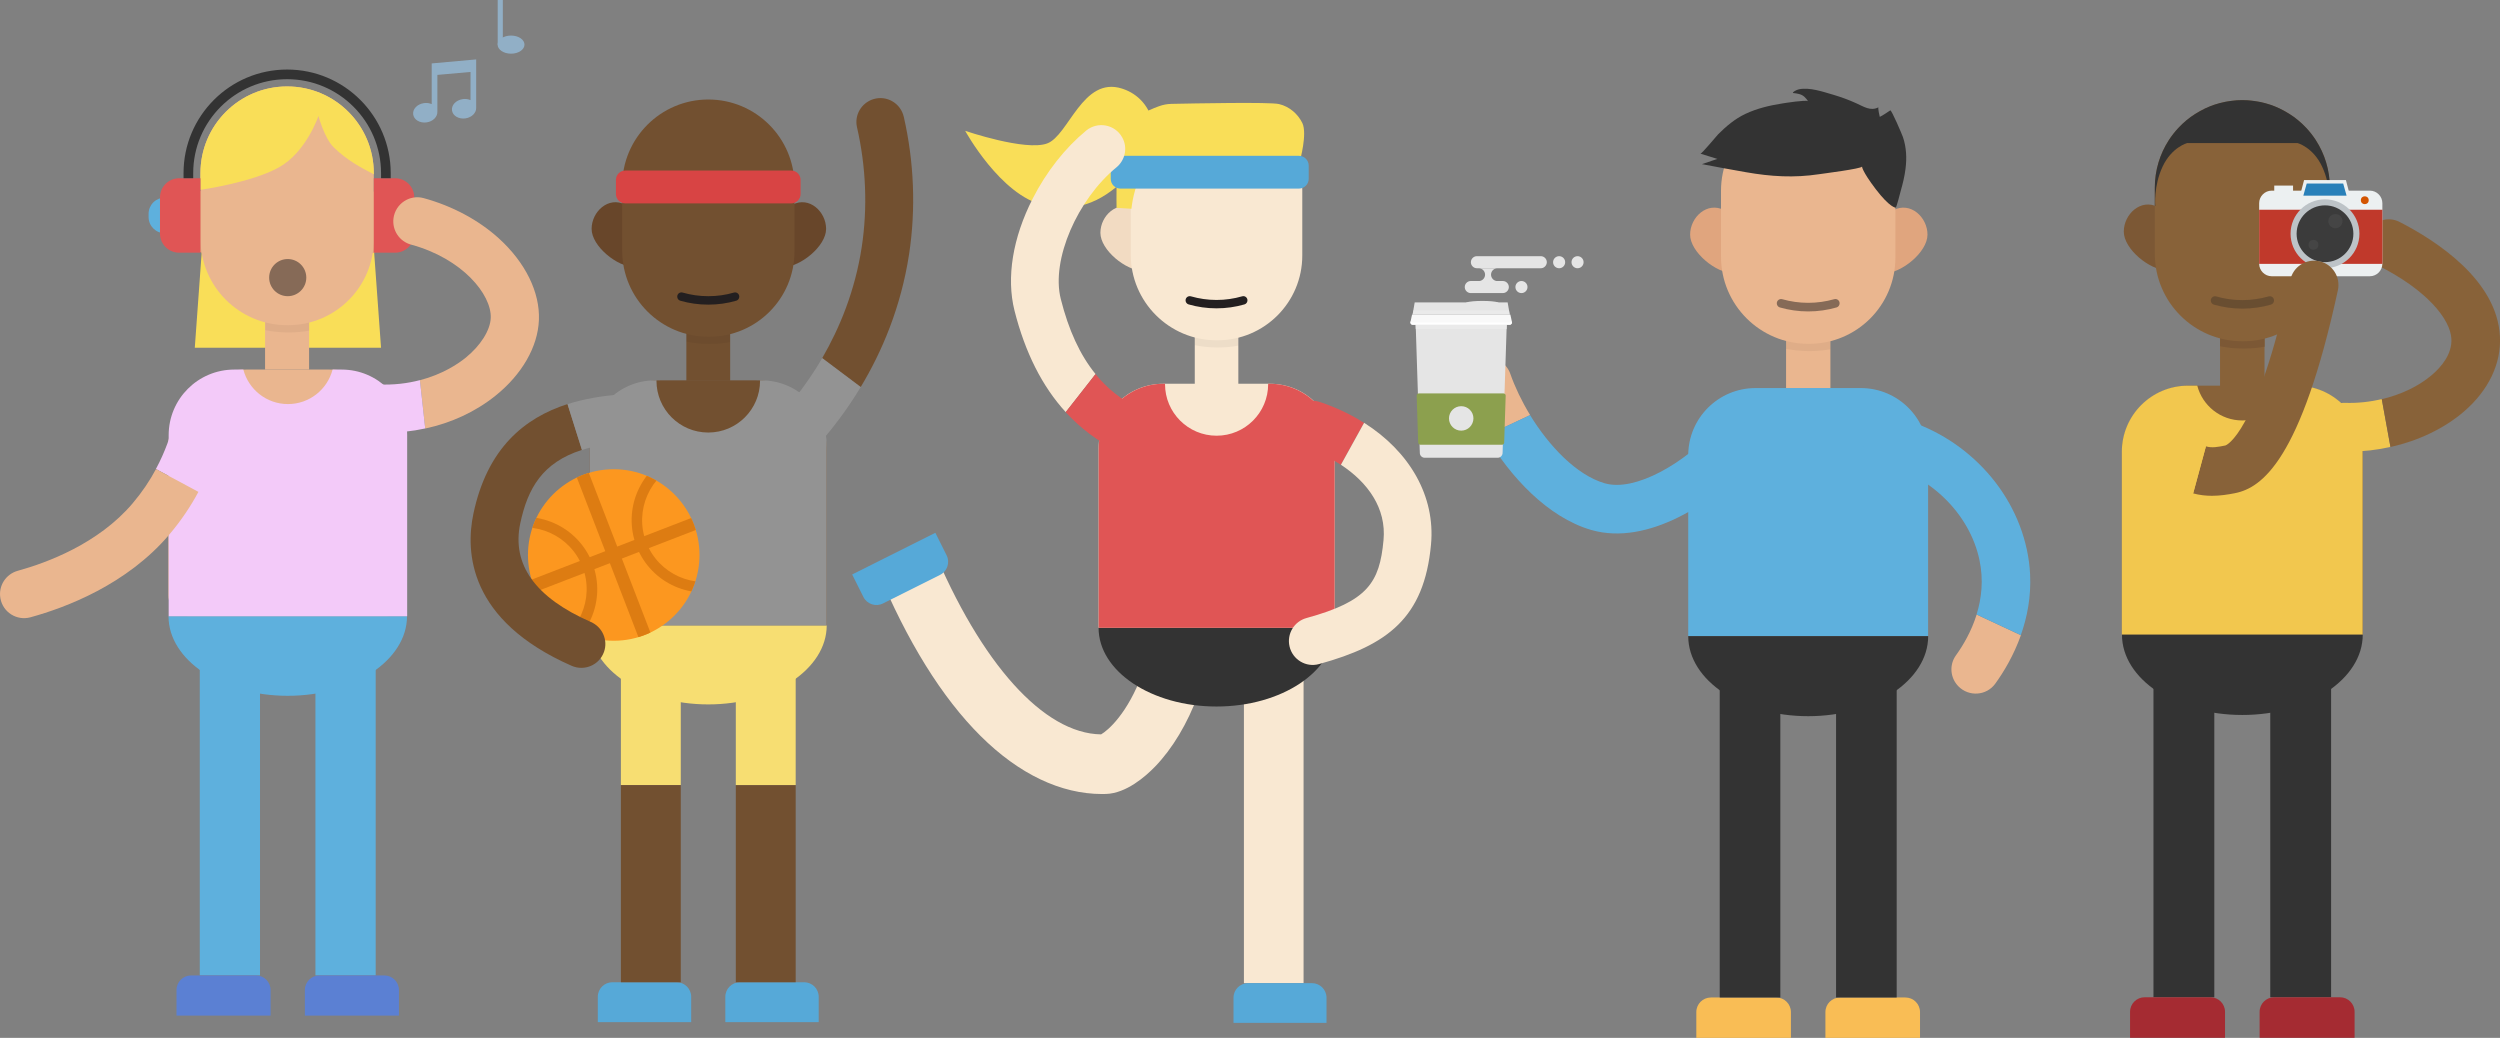 <?xml version="1.0" encoding="UTF-8"?> <svg xmlns="http://www.w3.org/2000/svg" xmlns:xlink="http://www.w3.org/1999/xlink" version="1.1" id="Layer_1" x="0px" y="0px" viewBox="0 0 331.13 137.47" style="enable-background:new 0 0 331.13 137.47;" xml:space="preserve"><rect x="0" y="0" width="331.13" height="137.47" fill="#808080" stroke="none"/> <style type="text/css"> .st0{fill:#A9CEE4;} .st1{fill:#CCE5F5;} .st2{fill:#EDF8FF;} .st3{fill:#F29D22;} .st4{fill:#F8C644;} .st5{fill:#FFFFFF;} .st6{fill:#6B250C;} .st7{fill:#7A2B13;} .st8{fill:#0988D7;} .st9{fill:#29A2FA;} .st10{fill:#952A11;} .st11{fill:#EAD8E9;} .st12{fill:#C34A1A;} .st13{fill:#C1A9CE;} .st14{fill:#DDCDE4;} .st15{fill:#F3E5F3;} .st16{fill:#6052A2;} .st17{fill:#7063CD;} .st18{fill:#7D73FF;} .st19{opacity:0.36;fill:#FFFFFF;} .st20{fill:#BD1622;} .st21{fill:#8E2828;} .st22{fill:#C33B4C;} .st23{fill:#209FC5;} .st24{fill:#27B0E4;} .st25{fill:#FBDB58;} .st26{fill:#FFC336;} .st27{fill:#FFAA00;} .st28{opacity:0.53;} .st29{fill:#FFA95C;} .st30{fill:#F7BB38;} .st31{fill:#FFCC66;} .st32{fill:#F7D17C;} .st33{fill:#F6D372;} .st34{opacity:0.2;} .st35{fill:#42210B;} .st36{fill:#E0A42D;} .st37{opacity:0.56;} .st38{opacity:0.35;} .st39{fill:#F6C752;} .st40{fill:#F7E3B5;} .st41{fill:#EAB68F;} .st42{fill:#5EB0DD;} .st43{fill:#5B80D3;} .st44{fill:#F9DE58;} .st45{fill:#E0A57E;} .st46{opacity:0.05;} .st47{opacity:0.3;fill:#231F20;} .st48{fill:#F3CAF9;} .st49{opacity:0.5;fill:#231F20;} .st50{fill:#E05555;} .st51{fill:#333333;} .st52{fill:#91AFC6;} .st53{fill:#F9BD55;} .st54{fill:#E5E5E5;} .st55{fill:#EAEAEA;} .st56{fill:#F9F9F9;} .st57{opacity:0.6;fill:#EDEDED;} .st58{fill:#8CA04E;} .st59{fill:#68462A;} .st60{fill:#725030;} .st61{fill:#231F20;} .st62{fill:#F7DE72;} .st63{fill:#56A9D8;} .st64{fill:#939393;} .st65{fill:#D84444;} .st66{clip-path:url(#SVGID_00000072270780532882251730000014473449105224001945_);} .st67{fill:#DD7C12;} .st68{fill:#F2DBC2;} .st69{fill:#F9E8D2;} .st70{fill:#7C5835;} .st71{fill:#886239;} .st72{fill:#F2C74E;} .st73{fill:#A52B32;} .st74{fill:#ECF0F1;} .st75{fill:#C0392B;} .st76{fill:#BDC3C7;} .st77{fill:#3B3B3B;} .st78{fill:#454545;} .st79{fill:#2980B9;} .st80{fill:#D35400;} .st81{fill:#A65C3B;} .st82{fill:#9E4830;} .st83{fill:#8C3F2D;} .st84{fill:#D8D8D8;} .st85{fill:#B7694B;} .st86{fill:#C2C2C2;} .st87{fill:#A9A9A9;} .st88{fill:#DB1B1B;} .st89{fill:#D6D5D5;} .st90{fill:#BC1717;} .st91{fill:#FC4581;} .st92{fill:#27273D;} .st93{fill:#FCC8BC;} .st94{fill:#FAB3A7;} .st95{fill:#D83F76;} .st96{fill:#6D75A0;} .st97{fill:#32314B;} .st98{fill:#1D1D2D;} .st99{fill:#3E436D;} .st100{fill:#4A527C;} .st101{fill:#4C537C;} .st102{fill:#DBDBDD;} </style> <g> <g> <g> <g> <path class="st41" d="M51.14,81.62H25.08c-1.53,0-2.77-1.24-2.77-2.77V59.19c0-5.66,4.59-10.24,10.24-10.24h11.1 c5.66,0,10.24,4.59,10.24,10.24v19.66C53.91,80.38,52.67,81.62,51.14,81.62z"></path> <path class="st42" d="M38.11,92.16c8.72,0,15.8-4.72,15.8-10.54H22.32C22.32,87.44,29.39,92.16,38.11,92.16z"></path> <rect x="26.46" y="88.48" class="st42" width="7.98" height="40.71"></rect> <rect x="41.78" y="88.48" class="st42" width="7.98" height="40.71"></rect> <path class="st43" d="M35.84,134.52H23.38v-3.39c0-1.07,0.87-1.93,1.93-1.93h8.6c1.07,0,1.93,0.87,1.93,1.93V134.52z"></path> <path class="st43" d="M52.84,134.52H40.38v-3.39c0-1.07,0.87-1.93,1.93-1.93h8.6c1.07,0,1.93,0.87,1.93,1.93V134.52z"></path> <polygon class="st44" points="50.47,46.06 25.8,46.06 26.76,32.82 49.51,32.82 "></polygon> <path class="st45" d="M26.96,25.47c-2.24-1.16-4.48,0.93-4.48,3.23c0,2.3,3.42,5.09,5.72,5.09L26.96,25.47z"></path> <path class="st45" d="M49.26,25.47c2.24-1.16,4.48,0.93,4.48,3.23c0,2.3-3.42,5.09-5.72,5.09L49.26,25.47z"></path> <rect x="35.11" y="37.19" class="st41" width="5.83" height="11.76"></rect> <path class="st46" d="M40.95,38.15h-5.83v5.58c0.94,0.19,1.91,0.3,2.92,0.3h0.32c0.89,0,1.76-0.08,2.6-0.24V38.15z"></path> <path class="st47" d="M38.03,37.67c-1.19,0-2.34-0.17-3.42-0.48c-0.36-0.1-0.72,0.16-0.72,0.54v0c0,0.25,0.16,0.47,0.4,0.54 c1.19,0.34,2.44,0.53,3.74,0.53h0c1.3,0,2.55-0.19,3.74-0.53c0.24-0.07,0.4-0.29,0.4-0.54v0c0-0.37-0.36-0.64-0.72-0.54 C40.37,37.51,39.22,37.67,38.03,37.67z"></path> <path class="st41" d="M38.16,43.07h-0.13c-6.34,0-11.48-5.14-11.48-11.48v-8.66c0-6.34,5.14-11.48,11.48-11.48h0 c6.34,0,11.48,5.14,11.48,11.48v8.79C49.51,37.99,44.43,43.07,38.16,43.07z"></path> <path class="st44" d="M49.51,22.93c0-6.34-5.14-11.48-11.48-11.48h0c-6.34,0-11.48,5.14-11.48,11.48v2.21 c0,0,6.79-0.95,10.41-2.98c3.62-2.03,5.22-6.8,5.22-6.8s0.78,2.94,2.02,4.15c1.77,1.73,3.59,2.68,5.32,3.58V22.93z"></path> <path class="st48" d="M45.25,48.95h-1.2c-0.68,2.63-3.07,4.57-5.91,4.57c-2.84,0-5.22-1.94-5.91-4.57h-1.2 c-4.8,0-8.69,3.89-8.69,8.69v23.99h31.59V57.63C53.93,52.84,50.04,48.95,45.25,48.95z"></path> <circle class="st49" cx="38.11" cy="36.77" r="2.46"></circle> </g> </g> <g> <path class="st42" d="M21.82,30.89L21.82,30.89l0-4.71h0c-1.18,0-2.14,0.96-2.14,2.14v0.44C19.69,29.93,20.64,30.89,21.82,30.89z "></path> <path class="st50" d="M26.55,33.47h-2.82c-1.41,0-2.54-1.14-2.54-2.54v-4.78c0-1.41,1.14-2.54,2.54-2.54h2.82V33.47z"></path> </g> <g> <path class="st42" d="M54.24,30.89L54.24,30.89l0-4.71h0c1.18,0,2.14,0.96,2.14,2.14v0.44C56.37,29.93,55.42,30.89,54.24,30.89z"></path> <path class="st50" d="M49.51,33.47h2.82c1.41,0,2.54-1.14,2.54-2.54v-4.78c0-1.41-1.14-2.54-2.54-2.54h-2.82V33.47z"></path> </g> <path class="st51" d="M25.59,23.6v-0.67c0-6.86,5.58-12.44,12.44-12.44s12.44,5.58,12.44,12.44v0.67h1.28v-0.67 c0-7.56-6.15-13.72-13.72-13.72s-13.72,6.15-13.72,13.72v0.67H25.59z"></path> <path class="st52" d="M57.18,8.4V9v0.99v3.8c-0.3-0.13-0.66-0.19-1.04-0.13c-0.88,0.13-1.52,0.8-1.41,1.51 c0.1,0.7,0.9,1.17,1.78,1.04c0.84-0.12,1.45-0.74,1.42-1.41h0V9.92l4.39-0.39v3.73c-0.3-0.13-0.66-0.19-1.04-0.13 c-0.88,0.13-1.52,0.8-1.41,1.51c0.1,0.7,0.9,1.17,1.78,1.04c0.84-0.12,1.45-0.74,1.42-1.41h0V9.46V8.47v-0.6L57.18,8.4z"></path> <g> <ellipse class="st52" cx="67.69" cy="5.91" rx="1.78" ry="1.2"></ellipse> <rect x="65.92" class="st52" width="0.68" height="5.91"></rect> </g> <g> <path class="st41" d="M66.07,31.57c-2.71-2.45-6.17-4.29-9.96-5.33c-1.86-0.51-3.73,0.75-3.99,2.66 c-0.21,1.59,0.79,3.09,2.33,3.5C61.22,34.24,65.13,39,65,42.12c-0.07,1.65-1.36,3.68-3.37,5.3c-1,0.8-3.03,2.16-6.01,2.94 l0.7,6.4c3.45-0.74,6.64-2.21,9.31-4.35c3.51-2.82,5.61-6.47,5.75-10.02C71.53,38.71,69.59,34.77,66.07,31.57z"></path> <path class="st48" d="M50.03,50.92c-1.6-0.08-3.02,1.04-3.3,2.62l0,0c-0.34,1.9,1.07,3.66,3,3.75c0.41,0.02,0.82,0.03,1.22,0.03 c1.84,0,3.63-0.19,5.37-0.57l-0.7-6.4C54.02,50.77,52.16,51.02,50.03,50.92z"></path> </g> <g> <path class="st48" d="M29.33,57.08c0.43-1.84-0.83-3.65-2.71-3.89l-0.01,0c-1.62-0.2-3.13,0.85-3.5,2.44 c-0.47,1.98-1.23,4.21-2.46,6.49l5.62,3.03C27.81,62.31,28.76,59.53,29.33,57.08z"></path> <path class="st41" d="M20.66,62.13c-0.81,1.52-1.83,3.05-3.11,4.56c-4.53,5.33-11.34,7.85-15.19,8.91 c-1.59,0.44-2.59,2-2.31,3.62l0,0.01c0.32,1.86,2.17,3.03,3.99,2.53c4.7-1.29,12.75-4.33,18.37-10.94 c1.59-1.87,2.86-3.78,3.87-5.67L20.66,62.13z"></path> </g> </g> <g> <g> <g> <path class="st45" d="M228.36,27.83c-2.25-1.16-4.5,0.94-4.5,3.25c0,2.31,3.44,5.12,5.75,5.12L228.36,27.83z"></path> <path class="st45" d="M250.8,27.83c2.25-1.16,4.5,0.94,4.5,3.25c0,2.31-3.44,5.12-5.75,5.12L250.8,27.83z"></path> <rect x="236.57" y="39.63" class="st41" width="5.87" height="11.82"></rect> <path class="st46" d="M242.43,40.59h-5.87v5.61c0.94,0.19,1.92,0.3,2.93,0.3h0.32c0.9,0,1.77-0.08,2.62-0.24V40.59z"></path> <path class="st41" d="M239.63,45.54h-0.13c-6.38,0-11.55-5.17-11.55-11.55v-8.71c0-6.38,5.17-11.55,11.55-11.55h0 c6.38,0,11.55,5.17,11.55,11.55v8.84C251.05,40.43,245.94,45.54,239.63,45.54z"></path> <path class="st49" d="M239.5,40.11c-1.19,0-2.35-0.17-3.44-0.48c-0.36-0.1-0.72,0.17-0.72,0.54v0c0,0.25,0.16,0.48,0.4,0.55 c1.19,0.34,2.46,0.53,3.76,0.53h0c1.31,0,2.57-0.19,3.76-0.53c0.24-0.07,0.4-0.29,0.4-0.55l0,0c0-0.38-0.36-0.65-0.72-0.54 C241.85,39.94,240.69,40.11,239.5,40.11z"></path> <path class="st42" d="M255.39,84.26h-31.78V60.31c0-4.92,3.99-8.91,8.91-8.91h13.95c4.92,0,8.91,3.99,8.91,8.91V84.26z"></path> <path class="st51" d="M239.5,94.86c8.78,0,15.89-4.75,15.89-10.6h-31.78C223.61,90.12,230.72,94.86,239.5,94.86z"></path> <path class="st53" d="M237.22,137.47h-12.54v-3.42c0-1.07,0.87-1.93,1.93-1.93h8.67c1.07,0,1.93,0.87,1.93,1.93V137.47z"></path> <path class="st53" d="M254.32,137.47h-12.54v-3.42c0-1.07,0.87-1.93,1.93-1.93h8.67c1.07,0,1.93,0.87,1.93,1.93V137.47z"></path> <g> <polygon class="st51" points="227.78,91.16 227.78,102.17 227.78,132.12 235.81,132.12 235.81,102.17 235.81,91.16 "></polygon> <polygon class="st51" points="243.19,91.16 243.19,102.17 243.19,132.12 251.22,132.12 251.22,102.17 251.22,91.16 "></polygon> </g> <path class="st51" d="M246.63,22.06c-0.03,0.29-5.23,0.94-5.66,1.01c-3.35,0.51-6.4,0.32-9.71-0.26 c-1.95-0.34-3.9-0.7-5.84-1.07l2.05-0.69c0,0-2.25-0.7-2.25-0.7c0.18,0.05,2.11-2.32,2.35-2.56c1.06-1.06,2.23-2.05,3.6-2.7 c1.59-0.75,3.25-1.13,4.97-1.4c0.32-0.05,3.05-0.48,3.33-0.29c0,0-0.34-0.58-0.81-0.81c-0.44-0.22-1.17-0.27-1.18-0.27 c-0.06-0.15,0.48-0.42,0.79-0.49c1.41-0.3,3.2,0.33,4.55,0.72c1.04,0.31,2.06,0.68,3.05,1.13c0.95,0.42,1.88,1.09,2.94,0.53 c-0.1,0.05,0.13,1.17,0.17,1.27c0.48-0.23,0.94-0.57,1.39-0.86c0.16-0.1,1.56,3.19,1.68,3.54c0.46,1.35,0.52,2.79,0.34,4.2 c-0.12,0.97-0.35,1.93-0.62,2.87c-0.05,0.19-0.58,2.28-0.68,2.28c0,0-0.76,0.01-2.64-2.45 C246.58,22.59,246.63,22.06,246.63,22.06z"></path> </g> <g> <path class="st41" d="M259.07,86.8c-0.91,1.26-0.77,2.99,0.32,4.1v0c1.39,1.42,3.73,1.26,4.89-0.35 c1.15-1.59,2.45-3.77,3.39-6.41l-5.86-2.74C261.11,83.64,260.01,85.5,259.07,86.8z"></path> <path class="st42" d="M246.69,58.11L246.69,58.11c-0.08,1.59,1,2.97,2.54,3.32c6.29,1.43,11.63,6.52,12.95,12.72 c0.57,2.67,0.28,5.13-0.38,7.24l5.86,2.74c0.84-2.36,1.38-5.08,1.23-8.07c-0.05-1.05-0.19-2.14-0.43-3.26 c-1.88-8.77-9.13-15.74-17.9-17.67C248.64,54.72,246.8,56.14,246.69,58.11z"></path> </g> <g> <path class="st41" d="M200.05,49.53c-0.51-1.48-2.01-2.38-3.55-2.13l0,0c-1.95,0.32-3.17,2.31-2.53,4.18 c0.68,1.97,1.66,4.07,2.87,6.14l5.83-2.74C201.55,53.14,200.65,51.25,200.05,49.53z"></path> <path class="st42" d="M231.6,56.27c-1.31-0.95-3.13-0.77-4.23,0.42c-4.28,4.68-10.78,8.47-14.79,7.33 c-0.02,0-0.03-0.01-0.05-0.01c-3.75-1.11-7.36-4.94-9.87-9.03l-5.83,2.74c3.25,5.53,8.21,10.78,13.88,12.46 c0.04,0.01,0.07,0.02,0.11,0.03c7.35,2.09,16.02-3.47,21.26-9.17C233.4,59.63,233.16,57.39,231.6,56.27z"></path> </g> </g> <g> <path class="st54" d="M198.38,60.63h-9.68c-0.34,0-0.63-0.27-0.64-0.62l-0.55-17h12.06l-0.55,17 C199,60.36,198.72,60.63,198.38,60.63z"></path> <polygon class="st55" points="199.55,43.59 199.57,43.01 187.5,43.01 187.52,43.59 "></polygon> <path class="st56" d="M199.98,43.01h-12.89c-0.18,0-0.31-0.18-0.27-0.37l0.21-0.97h13.02l0.21,0.97 C200.3,42.83,200.16,43.01,199.98,43.01z"></path> <path class="st5" d="M200.23,42.55c-0.04,0.1-0.14,0.17-0.25,0.17h-12.89c-0.11,0-0.21-0.07-0.25-0.17l-0.02,0.09 c-0.04,0.19,0.09,0.37,0.27,0.37h12.89c0.18,0,0.31-0.18,0.27-0.37L200.23,42.55z"></path> <polygon class="st54" points="199.69,40.05 187.38,40.05 187.1,41.67 199.97,41.67 "></polygon> <polygon class="st57" points="187.2,41.1 187.1,41.67 199.97,41.67 199.87,41.1 "></polygon> <path class="st54" d="M194.22,40.06c0.75-0.27,3.49-0.27,4.24,0c0.03,0.01,0,0.07,0,0.07h-4.24 C194.22,40.13,194.19,40.07,194.22,40.06z"></path> <path class="st58" d="M199.14,52.11h-11.21c-0.17,0-0.3,0.14-0.29,0.31l0.2,6.2c0.01,0.16,0.14,0.29,0.29,0.29h10.81 c0.16,0,0.29-0.13,0.29-0.29l0.2-6.2C199.44,52.25,199.31,52.11,199.14,52.11z M193.54,57.04c-0.89,0-1.62-0.72-1.62-1.62 c0-0.89,0.72-1.62,1.62-1.62s1.62,0.72,1.62,1.62C195.15,56.32,194.43,57.04,193.54,57.04z"></path> <path class="st54" d="M199.05,38.82h-4.24c-0.44,0-0.8-0.36-0.8-0.8v0c0-0.44,0.36-0.8,0.8-0.8h4.24c0.44,0,0.8,0.36,0.8,0.8v0 C199.85,38.46,199.49,38.82,199.05,38.82z"></path> <path class="st54" d="M204.08,35.53h-8.46c-0.44,0-0.8-0.36-0.8-0.8l0,0c0-0.44,0.36-0.8,0.8-0.8h8.46c0.44,0,0.8,0.36,0.8,0.8 l0,0C204.87,35.17,204.52,35.53,204.08,35.53z"></path> <circle class="st54" cx="201.52" cy="38.02" r="0.8"></circle> <circle class="st54" cx="206.51" cy="34.73" r="0.8"></circle> <circle class="st54" cx="208.95" cy="34.73" r="0.8"></circle> <path class="st54" d="M197.49,36.38c0-0.47,0.38-0.85,0.85-0.85h-2.49c0.47,0,0.85,0.38,0.85,0.85c0,0.47-0.38,0.85-0.85,0.85 h2.49C197.87,37.23,197.49,36.84,197.49,36.38z"></path> </g> </g> <g> <path class="st59" d="M82.81,27.11c-2.23-1.15-4.45,0.93-4.45,3.21c0,2.28,3.4,5.05,5.68,5.05L82.81,27.11z"></path> <path class="st59" d="M104.97,27.11c2.23-1.15,4.45,0.93,4.45,3.21c0,2.28-3.4,5.05-5.68,5.05L104.97,27.11z"></path> <rect x="90.91" y="38.76" class="st60" width="5.8" height="11.68"></rect> <path class="st46" d="M96.71,39.71h-5.8v5.54c0.93,0.19,1.9,0.3,2.9,0.3h0.31c0.89,0,1.75-0.08,2.58-0.24V39.71z"></path> <path class="st60" d="M93.95,44.6h-0.13c-6.3,0-11.41-5.11-11.41-11.41v-8.6c0-6.3,5.11-11.41,11.41-11.41h0 c6.3,0,11.41,5.11,11.41,11.41v8.74C105.22,39.55,100.17,44.6,93.95,44.6z"></path> <path class="st61" d="M93.81,39.23c-1.18,0-2.32-0.17-3.4-0.48c-0.36-0.1-0.71,0.16-0.71,0.54v0c0,0.25,0.16,0.47,0.4,0.54 c1.18,0.34,2.43,0.52,3.71,0.52h0c1.29,0,2.53-0.18,3.71-0.52c0.24-0.07,0.4-0.29,0.4-0.54l0,0c0-0.37-0.35-0.64-0.71-0.54 C96.13,39.07,94.99,39.23,93.81,39.23z"></path> <path class="st60" d="M109.5,82.84H78.12V59.69c0-5.14,4.17-9.31,9.31-9.31h12.77c5.14,0,9.31,4.17,9.31,9.31V82.84z"></path> <path class="st62" d="M93.81,93.3c8.67,0,15.69-4.69,15.69-10.47H78.12C78.12,88.62,85.15,93.3,93.81,93.3z"></path> <path class="st63" d="M91.56,135.38H79.18v-3.35c0-1.07,0.87-1.93,1.93-1.93h8.51c1.07,0,1.93,0.87,1.93,1.93V135.38z"></path> <path class="st63" d="M108.44,135.38H96.07v-3.35c0-1.07,0.87-1.93,1.93-1.93h8.51c1.07,0,1.93,0.87,1.93,1.93V135.38z"></path> <path class="st64" d="M100.87,50.38h-0.2c0,0.02,0,0.04,0,0.05c0,3.79-3.07,6.86-6.86,6.86c-3.79,0-6.86-3.07-6.86-6.86 c0-0.02,0-0.04,0-0.05h-0.2c-4.77,0-8.63,3.86-8.63,8.63v23.83h31.38V59.01C109.5,54.24,105.64,50.38,100.87,50.38z"></path> <g> <rect x="82.24" y="89.65" class="st62" width="7.93" height="14.33"></rect> <rect x="82.24" y="103.99" class="st60" width="7.93" height="26.11"></rect> <rect x="97.46" y="103.99" class="st60" width="7.93" height="26.11"></rect> <rect x="97.46" y="89.65" class="st62" width="7.93" height="14.33"></rect> </g> <path class="st65" d="M104.8,26.94H82.82c-0.69,0-1.24-0.56-1.24-1.24v-1.87c0-0.69,0.56-1.24,1.24-1.24h21.98 c0.69,0,1.24,0.56,1.24,1.24v1.87C106.04,26.38,105.48,26.94,104.8,26.94z"></path> <g> <defs> <circle id="SVGID_1_" cx="81.29" cy="73.51" r="11.36"></circle> </defs> <use xlink:href="#SVGID_1_" style="overflow:visible;fill:#FC971F;"></use> <clipPath id="SVGID_00000126302402935506236770000015247954484405922206_"> <use xlink:href="#SVGID_1_" style="overflow:visible;"></use> </clipPath> <g style="clip-path:url(#SVGID_00000126302402935506236770000015247954484405922206_);"> <rect x="78.98" y="48.7" transform="matrix(0.933 -0.36 0.36 0.933 -19.757 33.444)" class="st67" width="1.7" height="42.03"></rect> <rect x="80.44" y="52.49" transform="matrix(0.36 0.933 -0.933 0.36 120.574 -28.81)" class="st67" width="1.7" height="42.03"></rect> <path class="st67" d="M66.07,69.12c-4.94,1.91-7.39,7.45-5.48,12.39c1.91,4.94,7.45,7.39,12.39,5.48 c4.94-1.91,7.39-7.45,5.48-12.39C76.55,69.67,71.01,67.21,66.07,69.12z M72.47,85.69c-4.21,1.63-8.96-0.48-10.59-4.69 c-1.63-4.21,0.48-8.96,4.69-10.59c4.21-1.63,8.96,0.48,10.59,4.69C78.78,79.31,76.68,84.06,72.47,85.69z"></path> <path class="st67" d="M89.79,59.96c-4.94,1.91-7.39,7.45-5.48,12.39c1.91,4.94,7.45,7.39,12.39,5.48 c4.94-1.91,7.39-7.45,5.48-12.39C100.27,60.5,94.73,58.05,89.79,59.96z M96.19,76.53c-4.21,1.63-8.96-0.48-10.59-4.69 c-1.63-4.21,0.48-8.96,4.69-10.59c4.21-1.63,8.96,0.48,10.59,4.69C102.51,70.15,100.4,74.9,96.19,76.53z"></path> </g> </g> <g> <path class="st60" d="M62.71,68.01c-1.08,5.09-0.67,14.17,13.01,20.18c1.69,0.74,3.66-0.1,4.28-1.84 c0.56-1.57-0.21-3.3-1.74-3.97c-7.36-3.22-10.5-7.61-9.35-13.06c0.99-4.64,2.93-8.05,8.17-9.73l-1.91-6.07 C69.46,55.35,64.54,59.38,62.71,68.01z"></path> <path class="st64" d="M82.16,52.25c-2.36,0.18-4.74,0.56-6.99,1.28l1.91,6.07c1.56-0.5,3.4-0.84,5.6-1.02 c1.64-0.13,2.9-1.51,2.9-3.16v-0.02C85.58,53.56,84,52.11,82.16,52.25z"></path> </g> <g> <path class="st64" d="M103.57,54.77c-1.11,1.25-1.07,3.14,0.1,4.33c1.29,1.32,3.42,1.26,4.64-0.11c1.8-2.02,3.82-4.61,5.71-7.75 l-5.1-3.83C107.16,50.42,105.25,52.88,103.57,54.77z"></path> <path class="st60" d="M119.71,15.48c-0.41-1.8-2.25-2.89-4.02-2.35l0,0c-1.58,0.48-2.55,2.1-2.18,3.72 c1.2,5.23,1.42,10.66,0.63,15.86c-0.89,5.82-2.93,10.74-5.23,14.71l5.1,3.83c2.81-4.67,5.32-10.55,6.4-17.58 C121.32,27.69,121.08,21.47,119.71,15.48z"></path> </g> </g> <g> <path class="st68" d="M150.18,27.65c-2.22-1.15-4.43,0.92-4.43,3.19c0,2.27,3.38,5.03,5.65,5.03L150.18,27.65z"></path> <rect x="158.25" y="39.25" class="st69" width="5.77" height="11.63"></rect> <path class="st46" d="M164.02,40.2h-5.77v5.52c0.93,0.19,1.89,0.3,2.89,0.3h0.31c0.88,0,1.74-0.08,2.57-0.24V40.2z"></path> <path class="st69" d="M161.27,45.07h-0.14c-6.27,0-11.36-5.09-11.36-11.36v-8.57c0-6.27,5.09-11.36,11.36-11.36h0 c6.27,0,11.36,5.09,11.36,11.36v8.71C172.49,40.04,167.47,45.07,161.27,45.07z"></path> <path class="st61" d="M161.13,39.73c-1.17,0-2.31-0.17-3.39-0.48c-0.36-0.1-0.71,0.16-0.71,0.53v0c0,0.25,0.16,0.47,0.4,0.54 c1.18,0.34,2.42,0.52,3.7,0.52h0c1.28,0,2.52-0.18,3.7-0.52c0.24-0.07,0.4-0.29,0.4-0.54l0,0c0-0.37-0.35-0.64-0.71-0.53 C163.44,39.56,162.31,39.73,161.13,39.73z"></path> <path class="st44" d="M151.47,21.23c2.61-3.25,1.23-8.12-2.72-9.45c-0.05-0.02-0.1-0.03-0.15-0.05c-5.2-1.66-7.05,6.21-9.9,7.27 c-2.86,1.06-10.86-1.67-10.86-1.67s4.66,8.53,10.42,9.86c5.76,1.34,9.11-1.94,11.2-3.84C150.27,22.62,150.93,21.9,151.47,21.23z"></path> <path class="st44" d="M149.86,27.65c0,0,0.3-3.15,1.54-4.72c1.24-1.58,2.35-1.64,2.35-1.64h18.43c0,0,1-3.57,0.32-4.99 c-0.57-1.17-1.68-2.19-3.11-2.52c-1.22-0.28-11.35-0.08-14.24-0.02c-0.56,0.01-1.11,0.12-1.64,0.31 c-1.47,0.53-4.32,1.79-4.93,3.65c-0.83,2.53-0.69,9.81-0.69,9.81L149.86,27.65z"></path> <rect x="164.76" y="89.94" class="st69" width="7.9" height="40.28"></rect> <g> <path class="st69" d="M145.98,105.17c-5.48,0-11.03-2.65-16.1-7.69c-5.12-5.09-9.72-12.5-13.68-22.02l7.29-3.03 c6.45,15.51,14.77,24.74,22.35,24.84c0.9-0.51,3.51-2.74,5.47-8.06l7.41,2.73c-1.43,3.89-3.42,7.21-5.74,9.61 c-1.27,1.31-3.8,3.52-6.47,3.61C146.33,105.17,146.16,105.17,145.98,105.17z M145.66,97.37L145.66,97.37L145.66,97.37z"></path> </g> <path class="st69" d="M176.76,83.15h-31.25V59.39c0-4.72,3.83-8.56,8.56-8.56h14.14c4.72,0,8.56,3.83,8.56,8.56V83.15z"></path> <path class="st51" d="M161.13,93.58c8.63,0,15.63-4.67,15.63-10.42h-31.25C145.51,88.91,152.5,93.58,161.13,93.58z"></path> <path class="st63" d="M112.87,76.09l11.02-5.52l1.49,2.98c0.48,0.95,0.09,2.12-0.86,2.59l-7.57,3.79 c-0.95,0.48-2.12,0.09-2.59-0.86L112.87,76.09z"></path> <path class="st63" d="M175.71,135.48h-12.33v-3.33c0-1.07,0.87-1.93,1.93-1.93h8.46c1.07,0,1.93,0.87,1.93,1.93V135.48z"></path> <path class="st63" d="M172.05,24.98h-23.64c-0.71,0-1.29-0.58-1.29-1.29v-1.76c0-0.71,0.58-1.29,1.29-1.29h23.64 c0.71,0,1.29,0.58,1.29,1.29v1.76C173.34,24.4,172.76,24.98,172.05,24.98z"></path> <path class="st50" d="M168.17,50.83h-0.2c0,0.02,0,0.03,0,0.05c0,3.77-3.06,6.83-6.83,6.83s-6.83-3.06-6.83-6.83 c0-0.02,0-0.03,0-0.05h-0.2c-4.75,0-8.59,3.85-8.59,8.59v23.73h31.25V59.42C176.76,54.68,172.91,50.83,168.17,50.83z"></path> <g> <path class="st50" d="M174.84,53.25c-1.78-0.6-3.68,0.51-4.07,2.35l0,0.01c-0.33,1.55,0.54,3.12,2.04,3.64 c1.69,0.58,3.33,1.36,4.79,2.32l3.07-5.56C178.94,54.9,176.98,53.97,174.84,53.25z"></path> <path class="st69" d="M180.68,56l-3.07,5.56c3.55,2.33,6.04,5.75,5.64,9.99c-0.52,5.63-2.11,8.09-10.2,10.31 c-1.64,0.45-2.63,2.1-2.25,3.76v0c0.4,1.74,2.17,2.82,3.9,2.34c9.1-2.5,13.94-6.13,14.84-15.83 C190.14,65.72,186.71,59.82,180.68,56z"></path> </g> <g> <path class="st69" d="M140.5,39.59c-1.31-5.21,2.25-13.22,7.36-17.41c1.19-0.97,1.53-2.64,0.78-3.98v0 c-0.96-1.73-3.25-2.16-4.78-0.9c-2.77,2.29-5.26,5.43-7.08,9.01c-2.65,5.2-3.5,10.46-2.41,14.82c1.4,5.55,3.67,10.05,6.79,13.46 l3.95-5.04C143.05,47.02,141.54,43.73,140.5,39.59z"></path> <path class="st50" d="M150.75,54.04c-2.22-1.08-4.09-2.57-5.65-4.49l-3.95,5.04c1.95,2.13,4.23,3.85,6.83,5.13 c1.71,0.84,3.77-0.06,4.36-1.87l0-0.01C152.83,56.35,152.16,54.73,150.75,54.04z"></path> </g> </g> <g> <path class="st70" d="M285.82,27.42c-2.26-1.17-4.52,0.94-4.52,3.26c0,2.32,3.45,5.13,5.77,5.13L285.82,27.42z"></path> <path class="st59" d="M308.34,27.42c2.26-1.17,4.52,0.94,4.52,3.26c0,2.32-3.45,5.13-5.77,5.13L308.34,27.42z"></path> <rect x="294.05" y="39.26" class="st71" width="5.89" height="11.87"></rect> <path class="st70" d="M299.94,40.23h-5.89v5.63c0.95,0.2,1.93,0.3,2.95,0.3h0.32c0.9,0,1.78-0.08,2.63-0.24V40.23z"></path> <path class="st71" d="M297.14,45.2H297c-6.4,0-11.59-5.19-11.59-11.59v-8.74c0-6.4,5.19-11.59,11.59-11.59l0,0 c6.4,0,11.59,5.19,11.59,11.59v8.88C308.59,40.07,303.46,45.2,297.14,45.2z"></path> <path class="st47" d="M297,39.75c-1.2,0-2.36-0.17-3.46-0.49c-0.36-0.1-0.72,0.17-0.72,0.54v0c0,0.25,0.16,0.48,0.41,0.55 c1.2,0.34,2.47,0.53,3.78,0.53h0c1.31,0,2.58-0.19,3.78-0.53c0.24-0.07,0.41-0.3,0.41-0.55v0c0-0.38-0.36-0.65-0.72-0.54 C299.36,39.58,298.2,39.75,297,39.75z"></path> <path class="st51" d="M306.74,18.57C306.74,18.57,306.74,18.57,306.74,18.57c0-0.01-0.01-0.01-0.01-0.02 c-0.38-0.58-0.81-1.13-1.28-1.63c-0.02-0.02-0.03-0.03-0.05-0.05c-0.15-0.15-0.3-0.3-0.45-0.45c-0.01-0.01-0.03-0.03-0.04-0.04 c-0.34-0.31-0.69-0.61-1.06-0.88c-0.02-0.01-0.04-0.03-0.06-0.04c-0.16-0.12-0.32-0.23-0.49-0.33c-0.04-0.02-0.08-0.05-0.11-0.07 c-0.16-0.1-0.33-0.2-0.49-0.29c-0.03-0.02-0.06-0.03-0.09-0.05c-0.2-0.11-0.4-0.22-0.61-0.32c0,0-0.01,0-0.01-0.01 c-0.19-0.09-0.39-0.18-0.59-0.26c-0.06-0.02-0.11-0.04-0.17-0.07c-0.15-0.06-0.31-0.12-0.46-0.17c-0.06-0.02-0.12-0.04-0.19-0.06 c-0.17-0.06-0.35-0.11-0.53-0.16c-0.04-0.01-0.08-0.02-0.12-0.03c-0.22-0.06-0.43-0.11-0.65-0.15c-0.06-0.01-0.11-0.02-0.17-0.03 c-0.17-0.03-0.33-0.06-0.5-0.08c-0.08-0.01-0.15-0.02-0.23-0.03c-0.16-0.02-0.32-0.03-0.48-0.05c-0.07-0.01-0.14-0.01-0.21-0.02 c-0.23-0.01-0.46-0.02-0.69-0.02c0,0,0,0,0,0l0,0c0,0,0,0,0,0l0,0h0c0,0,0,0,0,0c-0.23,0-0.46,0.01-0.69,0.02 c-0.07,0-0.14,0.01-0.21,0.02c-0.16,0.01-0.32,0.03-0.48,0.05c-0.08,0.01-0.15,0.02-0.23,0.03c-0.17,0.02-0.33,0.05-0.5,0.08 c-0.06,0.01-0.11,0.02-0.17,0.03c-0.22,0.04-0.44,0.09-0.65,0.15c-0.04,0.01-0.08,0.02-0.12,0.03c-0.18,0.05-0.35,0.1-0.53,0.16 c-0.06,0.02-0.12,0.04-0.19,0.06c-0.16,0.05-0.31,0.11-0.46,0.17c-0.06,0.02-0.11,0.04-0.17,0.07c-0.2,0.08-0.39,0.17-0.59,0.26 c0,0-0.01,0-0.01,0.01c-0.21,0.1-0.41,0.2-0.61,0.32c-0.03,0.02-0.06,0.03-0.09,0.05c-0.17,0.09-0.33,0.19-0.49,0.29 c-0.04,0.02-0.08,0.05-0.11,0.07c-0.17,0.11-0.33,0.22-0.49,0.33c-0.02,0.01-0.04,0.03-0.06,0.04c-0.37,0.27-0.73,0.57-1.06,0.88 c-0.01,0.01-0.03,0.03-0.04,0.04c-0.15,0.14-0.3,0.29-0.45,0.45c-0.02,0.02-0.03,0.03-0.05,0.05c-0.47,0.5-0.9,1.05-1.28,1.63 c0,0.01-0.01,0.01-0.01,0.02c0,0,0,0,0,0c-1.17,1.81-1.85,3.97-1.85,6.29v2.36c0.04,0.05,0.06,0.08,0.06,0.08 s-0.24-2.65,0.97-5.23c1.21-2.58,3.25-3.12,3.25-3.12h14.63c0,0,2.04,0.54,3.25,3.12s0.97,5.23,0.97,5.23s0.02-0.03,0.06-0.08 v-2.36C308.59,22.54,307.91,20.38,306.74,18.57z"></path> <path class="st71" d="M312.94,84.06h-31.89V60.01c0-4.93,4-8.93,8.93-8.93h14.03c4.93,0,8.93,4,8.93,8.93V84.06z"></path> <path class="st72" d="M304.17,51.08h-1.22c-0.69,2.65-3.09,4.61-5.96,4.61s-5.27-1.96-5.96-4.61h-1.22 c-4.84,0-8.77,3.93-8.77,8.77v24.22h31.89V59.85C312.94,55,309.02,51.08,304.17,51.08z"></path> <path class="st51" d="M297,94.7c8.81,0,15.95-4.76,15.95-10.64h-31.89C281.05,89.94,288.19,94.7,297,94.7z"></path> <rect x="285.23" y="90.99" class="st51" width="8.06" height="41.1"></rect> <rect x="300.7" y="90.99" class="st51" width="8.06" height="41.1"></rect> <path class="st73" d="M294.71,137.46h-12.58v-3.44c0-1.07,0.87-1.93,1.93-1.93h8.72c1.07,0,1.93,0.87,1.93,1.93V137.46z"></path> <path class="st73" d="M311.87,137.46h-12.58v-3.44c0-1.07,0.87-1.93,1.93-1.93h8.72c1.07,0,1.93,0.87,1.93,1.93V137.46z"></path> <g> <path class="st72" d="M310.64,53.36c-1.55-0.06-2.92,0.97-3.24,2.48l-0.03,0.15c-0.41,1.9,1,3.73,2.94,3.8 c0.3,0.01,0.61,0.02,0.91,0.02c1.8,0,3.62-0.21,5.4-0.61l-1.15-6.34C313.88,53.24,312.24,53.41,310.64,53.36z"></path> <path class="st71" d="M331.12,44.52c-0.4-7.37-8.27-12.55-13.3-15.13c-1.63-0.83-3.62-0.1-4.33,1.59l-0.05,0.13 c-0.64,1.52,0,3.28,1.47,4.02c6.55,3.28,9.64,7.14,9.78,9.74c0.11,2.04-1.33,3.72-2.55,4.77c-1.78,1.53-4.15,2.64-6.67,3.23 l1.15,6.34c3.63-0.81,7.06-2.41,9.7-4.67C329.61,51.72,331.32,48.16,331.12,44.52z"></path> </g> <g> <path class="st74" d="M313.89,36.59h-13c-0.91,0-1.66-0.75-1.66-1.66v-8.02c0-0.91,0.75-1.66,1.66-1.66h13 c0.91,0,1.66,0.75,1.66,1.66v8.02C315.55,35.84,314.8,36.59,313.89,36.59z"></path> <rect x="299.23" y="27.78" class="st75" width="16.32" height="7.17"></rect> <circle class="st76" cx="307.95" cy="30.96" r="4.56"></circle> <path class="st77" d="M307.95,34.72c-2.07,0-3.76-1.69-3.76-3.76s1.69-3.76,3.76-3.76c2.07,0,3.76,1.69,3.76,3.76 S310.02,34.72,307.95,34.72z"></path> <circle class="st78" cx="309.33" cy="29.29" r="0.94"></circle> <circle class="st78" cx="306.42" cy="32.42" r="0.65"></circle> <rect x="301.23" y="24.58" class="st74" width="2.49" height="0.9"></rect> <polygon class="st74" points="310.72,23.85 305.18,23.85 304.72,25.6 311.18,25.6 "></polygon> <polygon class="st79" points="305.08,25.92 305.53,24.31 310.36,24.31 310.81,25.92 "></polygon> <circle class="st80" cx="313.22" cy="26.52" r="0.52"></circle> </g> <g> <path class="st71" d="M307.15,34.59l-0.02,0c-1.72-0.34-3.4,0.75-3.77,2.47c-4.46,20.53-8.55,21.93-8.59,21.94 c-0.98,0.2-1.79,0.36-2.59,0.12l-1.69,6.23c0.84,0.23,1.67,0.32,2.48,0.32c1.08,0,2.12-0.16,3.07-0.35 c3.53-0.71,8.72-4.33,13.62-26.88C310.04,36.67,308.91,34.94,307.15,34.59z"></path> <path class="st72" d="M289.82,57.09c-0.91-1.3-2.65-1.72-4.07-1c-1.74,0.89-2.3,3.12-1.18,4.72c1.3,1.85,2.69,3.12,4.25,3.9 c0.56,0.28,1.12,0.49,1.67,0.63l1.69-6.23C291.42,58.89,290.67,58.33,289.82,57.09z"></path> </g> </g> </g> </svg> 